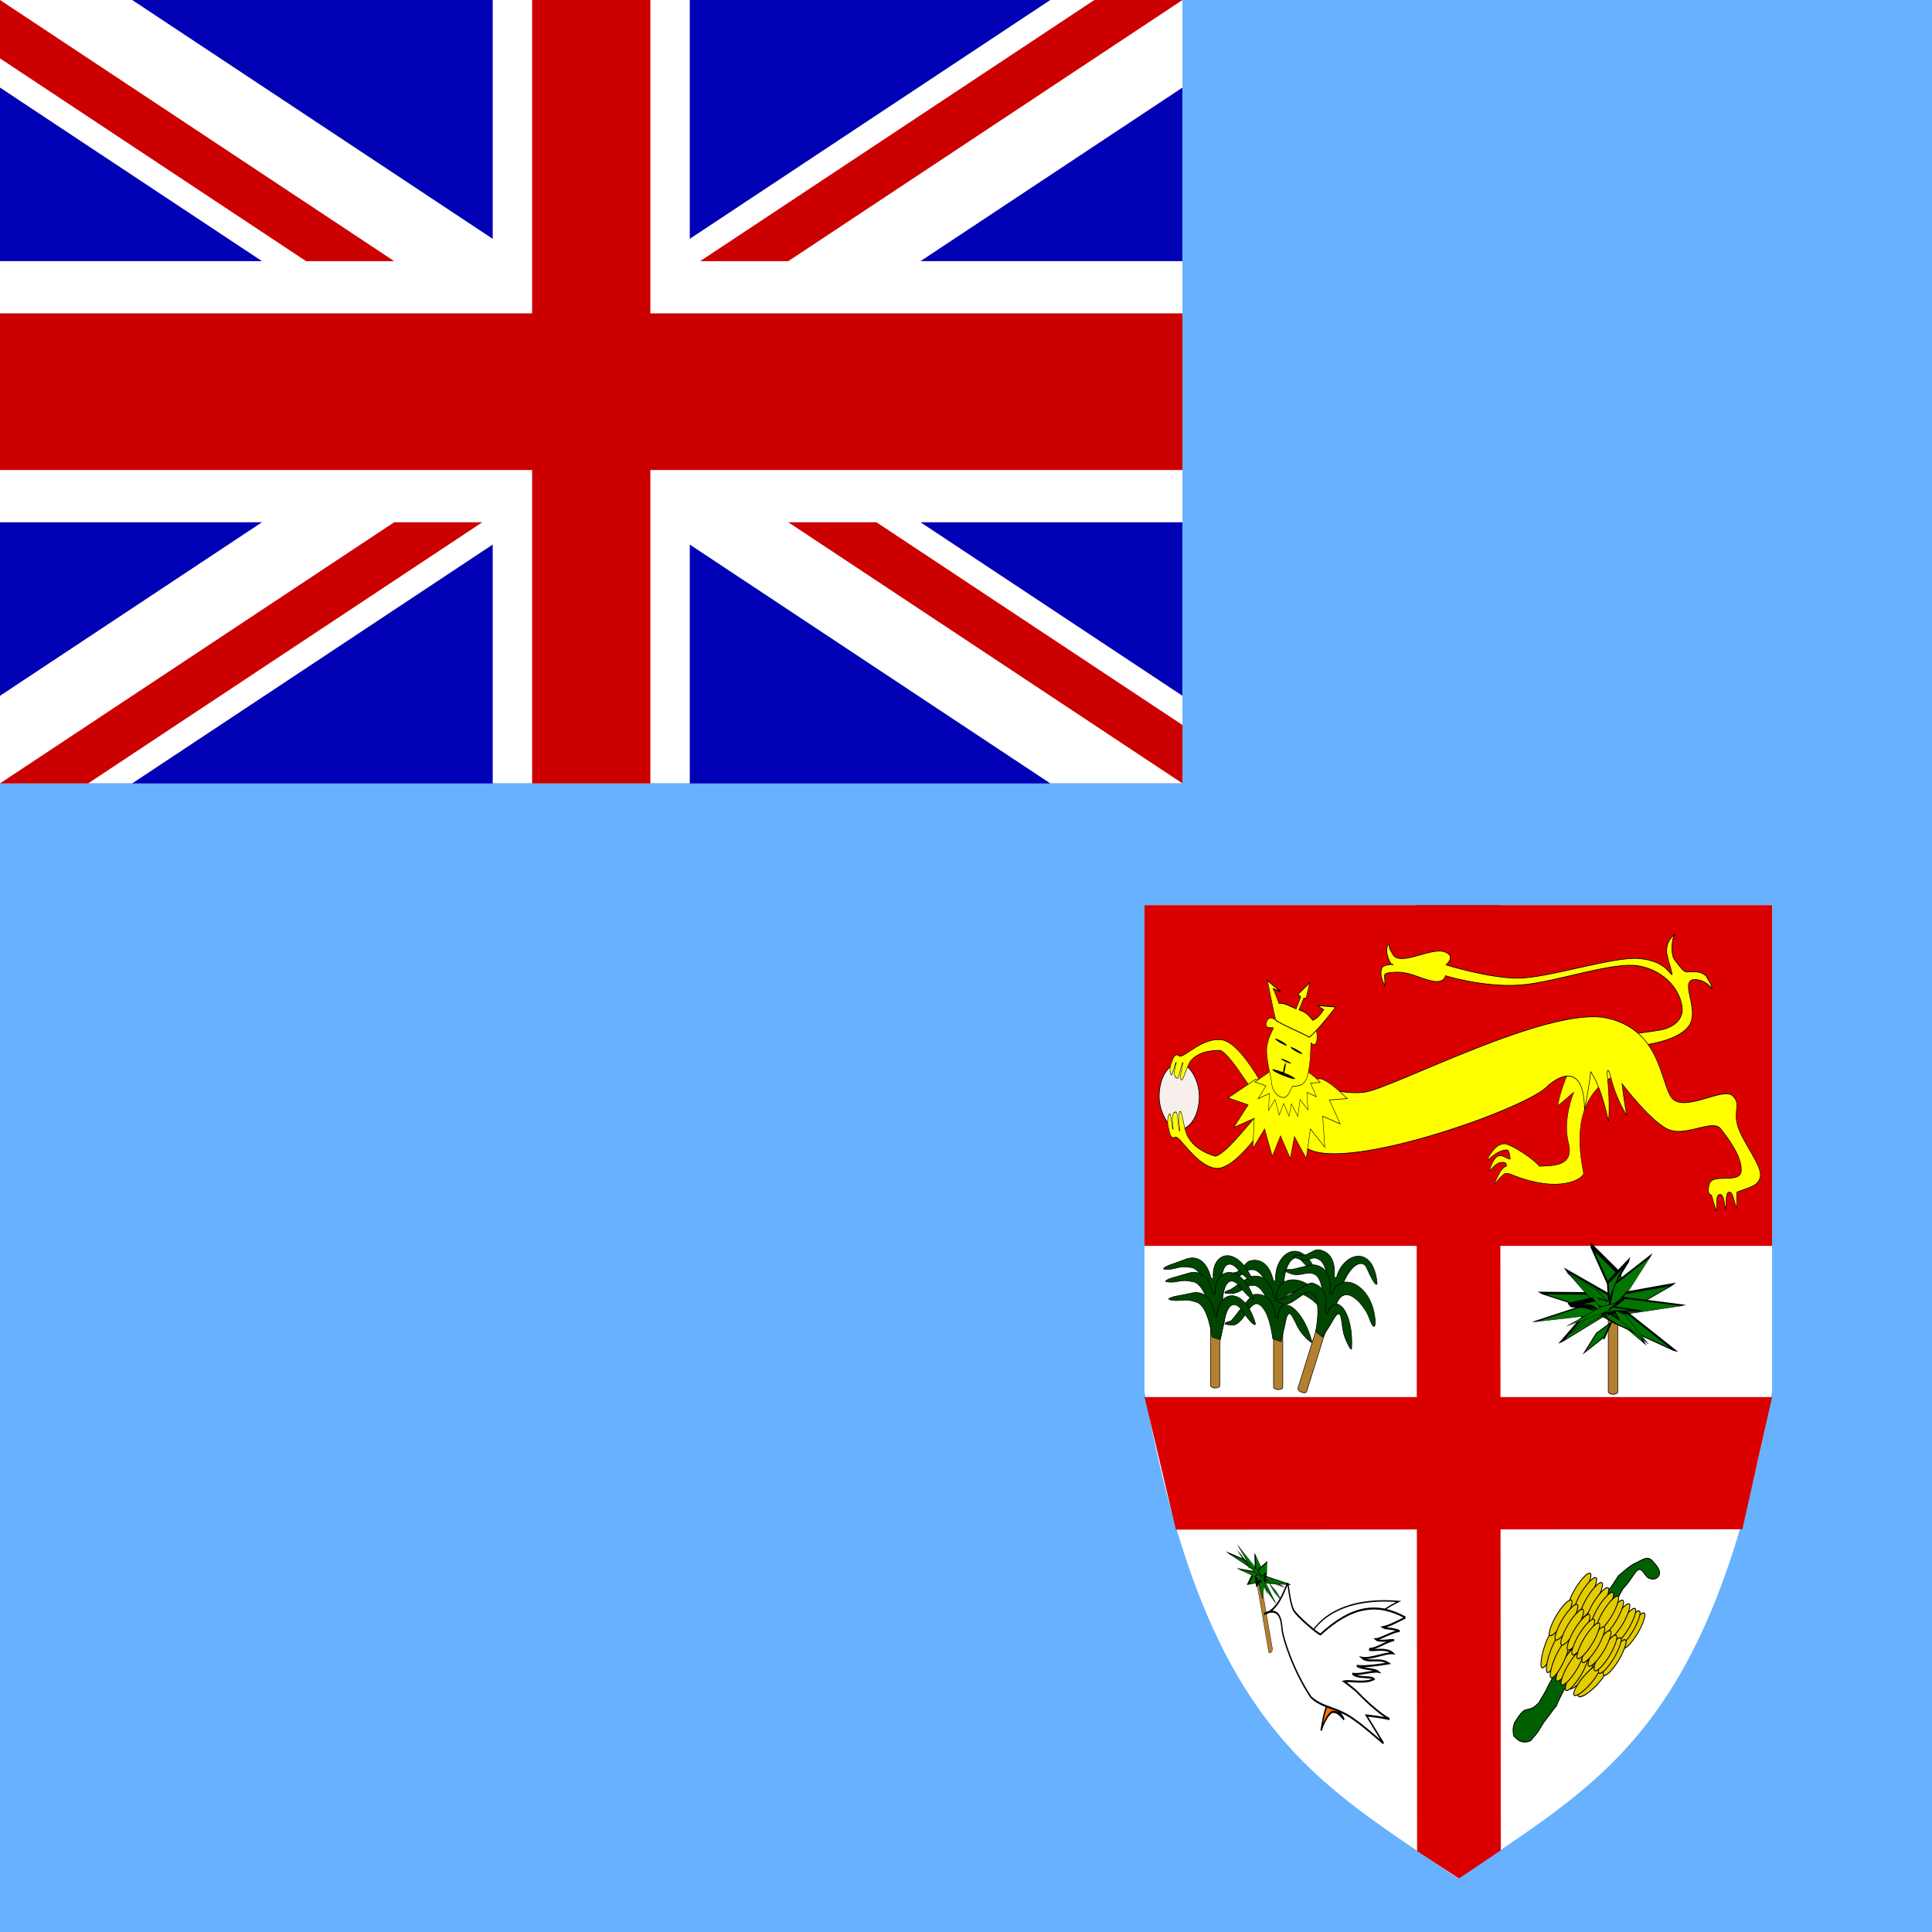 <svg xmlns:xlink="http://www.w3.org/1999/xlink" version="1.1" width="512" height="512" xmlns="http://www.w3.org/2000/svg" id="svg556">
 <g id="flag">
  <path fill="#67b1ff" stroke-width="1pt" fill-rule="evenodd" d="m0 0v512h512v-512h-512z" id="path688"></path>
  <g transform="matrix(1.224 0 0 .811 0 0)" stroke-width="1pt" id="g3768">
   <rect fill="#0000b4" x="0" y="0" width="256" height="256" fill-rule="evenodd" id="rect962"></rect>
   <g transform="matrix(4.267 0 0 8.533 0 0)" id="g584">
    <path d="m0 0v3.354l53.292 26.646h6.708v-3.354l-53.292-26.646h-6.708zm60 0v3.354l-53.292 26.646h-6.708v-3.354l53.292-26.646h6.708z" fill="#fff" id="path146"></path>
    <path d="m25 0v30h10v-30h-10zm-25 10v10h60v-10h-60z" fill="#fff" id="path136"></path>
    <path d="m0 12v6h60v-6h-60zm27-12v30h6v-30h-6z" fill="#c00" id="path141"></path>
    <path d="m0 30 20-10h4.472l-20 10h-4.472zm0-30 20 10h-4.472l-15.528-7.764v-2.236zm35.528 10 20-10h4.472l-20 10h-4.472zm24.472 20-20-10h4.472l15.528 7.764v2.236z" fill="#c00" id="path150"></path>
   </g>
  </g>
  <g transform="matrix(1.719 0 0 1 -306.51 114.94)" id="g3649">
   <g transform="matrix(.516 0 0 1.032 0 -0)" fill-rule="evenodd" id="g901">
    <path fill="#fff" stroke-width="1pt" transform="translate(0 -0)" d="m687.5 121.06v125c18.75 87.5 51.562 100 93.75 125 42.188-25 75-37.5 93.75-125v-125h-187.5z" id="path689"></path>
    <path fill="#da0000" stroke-width="1pt" d="m768.75 121.06 0.196 242.91 12.5 7.053 12.5-7.249-0.196-242.71h-25z" id="path694"></path>
    <path fill="#da0000" stroke-width="1pt" d="m687.5 247.38 9.377 34.047 169.24-0.095 8.885-33.952h-187.5z" id="path693"></path>
    <rect fill="#da0000" stroke-width="1pt" x="687.5" y="121.06" width="187.5" height="87.5" id="rect566"></rect>
    <g transform="matrix(.258 0 0 .304 612.91 247.3)" id="g910">
     <rect fill="#f6efec" stroke-width=".75" x="306.09" y="-281.68" stroke="#000" width="46.45" height="55.978" ry="27.989" rx="23.225" id="rect909"></rect>
     <path fill="#ff0" stroke-width=".875" stroke="#000" transform="matrix(.88 0 0 .698 113.77 -89.63)" d="m850.4-296.57s47.641-3.573 64.315-22.63c16.675-19.056-11.314-53.596 6.551-57.169 7.146-0.596 17.27 1.787 25.011 11.314-1.191-7.145-5.955-11.314-7.741-15.481-6.551-5.957-13.102-5.361-22.63-5.361-6.551 1.192-7.742-1.192-18.46-13.697-5.36-5.955-5.36-20.842-1.192-30.966-12.505 9.528-10.123 22.628-8.932 25.606 2.977 13.102 5.955 16.675 5.955 22.631-3.573-1.787-10.124-17.271-44.068-19.653-33.945-2.382-119.7 23.821-158.41 23.821-38.709 0-94.687-16.079-94.687-16.079s14.292-11.315-2.978-16.079c-17.269-4.764-55.382 16.675-66.102 4.764-7.741-11.315-4.764-8.933-5.955-14.292-2.977 1.786-4.764 8.933-0.595 18.461 4.168 9.528 6.55 6.55 5.955 6.55-0.596 0-13.697 0-14.888 4.765-1.191 3.572-2.978 7.741 3.573 20.842 2.382-13.101-6.55-14.887 13.101-16.078 19.653-1.191 33.349 7.742 50.023 10.719 16.675 2.978 16.675-7.146 17.27-6.551 0.596 0.596 51.214 14.293 97.664 11.315 46.45-2.977 121.49-28.585 156.02-23.225 34.54 5.359 57.17 30.371 57.765 53.596-0.595 14.292-15.483 21.438-27.393 23.82-14.292 2.382-47.641 5.956-47.641 5.956l18.461 13.101z" id="path908"></path>
     <path fill="#ff0" stroke-width=".5" stroke="#000" transform="matrix(.855 0 0 1 231.25 -38.113)" d="m683.06-248.92c-0.596 0-32.754 0.596-42.282 14.292-9.528 13.697-13.697 26.799-13.101 26.799 0.595 0 21.438-11.315 21.438-11.315s-15.483 22.629-7.146 42.877c8.337 20.247-22.01 19.056-39.507 19.651-7.742-5.955-32.473-16.079-41.292-17.865-5.507-2.084-16.321-2.353-27.616 10.347-6.653 7.831 9.888-7.37 26.295-6.178 1.774 1.786 2.916 3.574 3.232 7.741-8.742-0.595-17.84-10.719-28.559 10.124 10.719-7.146 12.059-6.997 17.493-7.444 7.239-0.536 6.309 3.276 6.011 3.276-1.191 0-4.145 0.595-8.617 4.764-2.382 2.977-8.337 9.528-7.146 9.528s4.752-3.573 10.327-6.551c3.484-2.382 6.793-2.382 17.322 0.596 57.765 13.696 88.731 3.573 92.304-1.787 1.787-2.381-33.349-69.675 60.147-87.54-1.191-0.596-39.303-10.719-39.303-11.315z" id="path900"></path>
     <path fill="#ff0" stroke-width=".625" stroke="#000" d="m472.84-212.6c32.753 27.394 253.69-29.18 281.68-48.832 16.079-11.315 44.068-19.652 44.068 19.056 7.146-26.203 7.147-32.753 7.147-32.158 0.595 0.596 11.314 10.125 20.843 42.283 2.382-28.586-4.169-45.26-0.596-42.878 2.382-2.382 2.382 14.292 21.438 37.517-4.168-18.46-5.359-26.798-5.359-26.798s35.731 34.54 55.978 39.304c20.248 4.764 49.428-9.528 58.361-1.191 8.932 8.338 24.418 23.225 23.818 35.136-0.59 11.91-33.347 1.786-36.92 11.314-3.573 9.529 2.382 9.529 2.382 9.529s2.977 7.146 5.36 13.101c1.786-4.169-1.787-13.102 4.764-13.697 4.764 0.595 4.764 8.337 5.955 12.506 1.389-4.764-0.199-14.292 4.169-14.292 4.764-0.993 5.359 7.543 8.932 13.1v-13.1c13.698-4.169 25.604-4.764 27.394-13.697 1.78-8.933-20.846-29.18-26.206-42.282-5.356-13.101 4.17-18.461-5.952-25.607-10.123-7.146-48.832 11.315-66.697 4.169-17.866-7.146-10.72-58.361-78.013-69.675-67.293-11.315-249.52 59.551-281.68 62.529-32.158 2.977-71.461-10.124-71.461-10.124l0.595 54.787z" id="path899"></path>
     <path fill="#ff0" stroke-width=".5" stroke="#000" transform="matrix(.984 .227 .179 -1.246 64.173 -655.73)" d="m420.43-263.22s-28.585-37.518-51.81-41.091c-23.225-2.977-45.855 14.293-50.619 11.911-4.764-2.383-6.55 0.596-9.528 5.955-2.978 5.36 0.596 8.932 0.595 8.337 1.191 0 4.169-8.933 5.361-9.528 1.191-0.596-5.956 10.72 1.191 11.91 2.382 0.596 3.573-8.337 6.551-11.911 0.595 0.596-4.765 12.507-1.787 13.102 2.977 0.596 6.551-11.91 11.91-14.888 7.742-5.359 19.056-7.147 33.349-7.146 14.292 4.169 43.472 38.708 46.45 38.112l8.337-4.763z" id="path892"></path>
     <path fill="#ff0" stroke-width=".5" stroke="#000" transform="matrix(1 0 0 1.129 11.315 42.241)" d="m420.43-263.22s-28.585-37.518-51.81-41.091c-23.225-2.977-45.855 14.293-50.619 11.911-4.764-2.383-6.55 0.596-9.528 5.955-2.978 5.36 0.596 8.932 0.595 8.337 1.191 0 4.169-8.933 5.361-9.528 1.191-0.596-5.956 10.72 1.191 11.91 2.382 0.596 3.573-8.337 6.551-11.911 0.595 0.596-4.765 12.507-1.787 13.102 2.977 0.596 6.551-11.91 11.91-14.888 7.742-5.359 19.056-7.147 33.349-7.146 14.292 4.169 43.472 38.708 46.45 38.112l8.337-4.763z" id="path891"></path>
     <path fill="#ff0" stroke-width=".5" stroke="#000" d="m417.46-267.98-31.562 15.483 23.225 5.956-16.675 19.057 23.821-7.742-1.786 25.607 13.697-16.674 8.932 23.225 9.528-17.27 11.315 19.056 4.764-18.461 13.697 18.461 4.764-25.011 16.675 15.483-2.382-26.203 20.247 6.551-12.506-20.248s22.034-1.191 20.843-1.191-16.674-13.101-30.371-16.674l-76.226 0.595z" id="path887"></path>
     <path fill="#ff0" stroke-width=".808" stroke="#000" transform="matrix(.548 0 0 .566 205.56 -123.01)" d="m417.46-267.98-31.562 15.483 23.225 5.956-16.675 19.057 23.821-7.742-1.786 25.607 13.697-16.674 8.932 23.225 9.528-17.27 11.315 19.056 4.764-18.461 13.697 18.461 4.764-25.011 16.675 15.483-2.382-26.203 20.247 6.551-12.506-20.248s22.034-1.191 20.843-1.191-16.674-13.101-30.371-16.674l-76.226 0.595z" id="path888"></path>
     <path fill="#ff0" stroke-width=".5" stroke="#000" transform="translate(1.191 -0)" d="m441.87-316.81s-8.932-7.146-12.505 0c-3.574 7.147 7.741 4.169 7.741 5.36s-7.741 9.528-7.741 19.057c0 9.528 5.955 25.607 5.955 27.989s2.382 8.932 10.719 11.314 11.315-7.741 13.101-8.932c1.787-1.191 13.102 1.786 17.27-8.337 4.169-10.124 4.169-28.585 4.169-28.585s7.146 5.359 7.146-5.36-7.742 0-7.742 0 1.191-11.314-17.27-16.674-20.247 5.36-20.843 4.168z" id="path901"></path>
     <path fill="#ff0" stroke-width=".54" stroke="#000" transform="matrix(.942 -.016 .033 1.416 35.5 137.73)" d="m441.48-317.31c-2.38-4.827-9.14-23.321-9.14-23.321l16.205 6.943c-5.53-1.374-10.25-2.179-9.654-2.179 0.595 0 7.146 8.933 7.146 8.933 6.451-0.374 12.903 1.774 20.843 3.503 0 0 6.55-7.286 5.955-7.286-0.596 0-3.573-1.192-3.573-1.192l14.888-6.83-4.764 9.213h-2.978l-5.955 6.69c6.699 1.261 9.975 2.242 16.525 6.445 5.807-0.84 10.72-3.851 13.846-6.129-5.21-1.437-7.592-2.558-6.997-2.558 0.596 0 21.885 1.121 21.885 1.121s-20.889 12.916-33.093 17.65c-11.289-3.246-39.948-9.216-41.139-11.003z" id="path893"></path>
     <rect stroke-width="1pt" x="-1065.8" y="-1416.1" width="13.731" height="6.153" ry="3.077" rx="6.865" transform="matrix(.904 .427 -.994 -.108 0 0)" id="rect903"></rect>
     <rect stroke-width="1pt" x="-1050" y="-1419.6" width="13.731" height="6.153" ry="3.077" rx="6.865" transform="matrix(.904 .427 -.994 -.108 0 0)" id="rect904"></rect>
     <rect stroke-width="1pt" x="-1253.9" y="-1636.5" width="25.522" height="11.94" ry="5.97" rx="12.761" transform="matrix(.947 .322 -.997 -.078 0 0)" id="rect905"></rect>
     <rect stroke-width="1pt" x="-1186.4" y="-1565.8" width="11.562" height="5.349" ry="2.674" rx="5.781" transform="matrix(.935 .354 -.996 -.086 0 0)" id="rect906"></rect>
     <rect stroke-width="1pt" x="1061.7" y="734.39" width="9.861" height="4.093" ry="2.046" rx="4.931" transform="matrix(.329 -.944 .136 .991 0 0)" id="rect907"></rect>
    </g>
    <g stroke="#000" id="g695">
     <path fill="#ff7300" stroke-width=".375" transform="matrix(1.047 0 0 1.389 -30.434 -120.97)" d="m737.05 319.5c1.663 4.742 0.814 0-0.957 7.344 1.094-2.188 2.656-3.438 3.281-3.437 0.938 0 1.406-0.001 3.281 1.406-1.718-2.5-4.687-1.875-4.531-5.625-0.156-0.859-0.999 0.081-1.074 0.312z" id="path881"></path>
     <rect fill="#b2802e" stroke-width=".103" x="708.8" y="717.59" width="1.369" height="18.038" ry=".506" rx=".685" transform="matrix(.818 -.575 .197 .98 0 0)" id="rect760"></rect>
     <path fill="#fff" stroke-width=".375" transform="matrix(.795 0 0 .978 152.8 3.901)" d="m734.06 312.16c0.781-0.469 6.562-11.094 34.062-9.532-15.625 5.313-25.313 16.563-27.656 17.031-1.719 0.469-5.469-5.781-6.406-7.499z" id="path785"></path>
     <g fill="#007500" stroke-width=".333" transform="matrix(.078 -.15 .497 .374 547.14 335.66)" id="g741">
      <path transform="matrix(3.178 -1.526 -3.424 1.164 -2258.1 -426.8)" d="m-3819.3-4447.1-7.42-2.76 15.13 11.39-2.9-5.35-4.81-3.28z" id="path742"></path>
      <path transform="matrix(3.513 -.4 -3.622 -.022 -1862.5 -1401.1)" d="m-3819.3-4447.1-5.31 0.27 12.7 7.59-2.58-4.58-4.81-3.28z" id="path743"></path>
      <path transform="matrix(-2.637 -2.318 2.389 2.679 1392 3285)" d="m-3819.9-4447.6 4.64 7.4 4.42 1.26-3.58-4.96-5.48-3.7z" id="path744"></path>
      <path transform="matrix(-3.49 -.558 3.479 .993 2977.8 2508.4)" d="m-3821.8-4448.7 17.53 22.4-6.67-12.48-3.47-5.09-7.39-4.83z" id="path745"></path>
      <path transform="matrix(3.205 1.47 -3.074 -1.886 -598.79 -2550.3)" d="m-3822.2-4449.9-12.5-6.51 24.05 18.66-3.81-6.13-7.74-6.02z" id="path746"></path>
      <path transform="matrix(2.284 2.656 -1.988 -2.98 713.89 -2886)" d="m-3823.5-4450.2-5.23-1.22 17.81 13.32-3.56-5.79-9.02-6.31z" id="path747"></path>
      <path transform="matrix(.379 3.46 .05 -3.564 2504.7 -2418.4)" d="m-3824.7-4451.7-13.4-9.74 24.35 20.96-0.74-3.33-10.21-7.89z" id="path748"></path>
      <path transform="matrix(-1.743 3.028 2.154 -2.866 3756.5 -963.26)" d="m-3822.2-4449.3 10.6 14.41 1.71-2.6-4.55-6.35-7.76-5.46z" id="path749"></path>
      <path transform="matrix(-2.682 2.268 3.013 -1.979 3991.9 81.022)" d="m-3820.2-4447 15.6 19.25-3.35-7.74-6.53-8.32-5.72-3.19z" id="path750"></path>
      <path transform="matrix(-3.411 .916 3.584 -.515 3749.2 1428)" d="m-3821-4448.7 12.21 17.13-0.11-5.25-5.57-6.99-6.53-4.89z" id="path751"></path>
      <path transform="matrix(2.297 -2.646 -2.669 2.409 -2265 838.98)" d="m-3818.9-4446.9 1.97 4.26 4.24 2.13-1.8-3.38-4.41-3.01z" id="path752"></path>
      <path transform="matrix(1.688 -1.272 -1.818 .97 -807.24 -319.88)" d="m-3819.3-4447.1v5.78l6.63 1.34-1.82-3.84-4.81-3.28z" id="path753"></path>
      <path transform="matrix(-1.702 -1.43 1.359 1.596 381.49 1860.1)" d="m-3819.3-4447.1v5.78l6.63 1.34-1.82-3.84-4.81-3.28z" id="path754"></path>
      <path transform="matrix(1.894 1.129 -1.795 -1.377 80.698 -1592.5)" d="m-3819.3-4447.1v5.78l6.63 1.34-1.82-3.84-4.81-3.28z" id="path755"></path>
      <path transform="matrix(-2.083 .826 2.234 -.611 2813.4 659.36)" d="m-3819.3-4447.1 15.68 18.95-10.18-13.71-0.69-1.96-4.81-3.28z" id="path756"></path>
      <path transform="matrix(-.678 3.416 1.12 -3.39 3224 -1814.7)" d="m-3819.3-4447.1 10.95 13.18-4.32-6.06-1.82-3.84-4.81-3.28z" id="path757"></path>
      <path transform="matrix(2.394 2.561 -2.111 -2.897 583.34 -2880.2)" d="m-3819.3-4447.1-14.43-12.59 18.26 16.79 0.98-0.92-4.81-3.28z" id="path758"></path>
      <path transform="matrix(2.206 -1.076 -2.377 .821 -1312.4 -235.44)" d="m-3819.3-4447.1v5.78l6.63 1.34-1.82-3.84-4.81-3.28z" id="path759"></path>
     </g>
     <path fill="#fff" stroke-width=".375" transform="matrix(1.047 0 0 1.389 -29.616 -119.66)" d="m759.39 305.01c-3.239 1.066-4.827 1.573-6.465 1.782 0.835 0.357 2.69 0.14 4.807 0.711-1.886 0.041-5.374 1.48-6.825 1.515 1.003 0.602 4.58 0.022 5.238 0.179-1.913 0.119-4.991 1.601-6.908 1.601-0.878 0.671 4.46-0.459 6.602 0.807-2.215-0.114-6.518 1.16-8.85 0.853 1.778 1.042 4.953-0.112 7.601 1.017-0.767 0.084-6.911 0.772-9.086 0.445 1.3 0.651 5.218 0.543 6.181 1.121-1.622-0.212-5.928 0.689-7.426 0.331 1.349 0.972 5.414 0.424 6.161 1.009-2.657 0.926-6.683 0.187-8.535 0.438 1.242 0.581 2.267 1.168 3.366 1.712 1.604 1.126 6.61 4.293 9.6 5.244-3.31-0.433-4.465-0.49-6.604-0.665l4.867 5.159c-2.031-1.094-5.611-3.161-7.988-4.228-5.264-2.578-9.058-2.132-12.704-4.314-5.122-4.966-7.966-10.885-8.222-12.464-0.257-1.578-0.481-4.407-5.153-2.933 4.511-0.581 6.405-5.792 6.758-5.583 0.161 0.089 0.578 3.483 1.638 4.853 0.706 0.983 6.711 4.348 7.706 4.527 8.944-5.314 16.198-5.967 24.241-3.117z" id="path876"></path>
    </g>
    <g transform="translate(2.771 -0)" stroke-width=".25" stroke="#000" id="g829">
     <rect fill="#e4cc00" x="802.37" y="-352.62" width="2.782" height="11.127" ry="5.563" rx="1.391" transform="matrix(.711 .703 -.703 .711 0 0)" id="rect607"></rect>
     <path fill="#006000" transform="translate(-6.311 -1.115)" d="m801.33 335.45c-0.21-1.173-0.347-1.765 0.245-3.303 0.864-1.083 1.317-2.043 2.893-3.164 1.709-0.563 2.286-0.055 4.528-2.134 0.721-1.37 1.819-2.405 2.445-3.882 1.461-2.177 1.951-3.252 3.119-4.927 1.552-1.741 2.801-3.302 3.709-4.636 0.969-1.71 1.839-2.767 3.245-4.173 0.569-1.604 1.789-2.794 3.245-4.172 1.113-2.033 3.247-4.361 4.173-6.027 1.641-1.88 2.283-2.697 3.708-4.636 1.255-0.828 3.372-2.644 5.1-3.245 2.359-0.989 3.621-1.969 5.173-0.464 1.027 1.027 2.873 2.68 1.59 3.9-0.675 0.748-1.78 0.841-3.054 0.273-1.309-0.848-1.946-3.315-3.709-1.391-1.274 1.455-1.927 2.616-3.709 4.172-0.886 1.304-1.525 2.279-2.318 4.173-1.048 1.209-1.914 2.568-2.781 4.636-1.124 0.928-2.093 2.77-2.782 4.172-1.112 1.166-1.915 2.364-2.782 4.173-1.751 1.677-2.405 3.095-3.709 4.172-0.861 1.82-2.217 3.558-3.245 4.636-0.812 1.32-1.618 2.695-2.318 4.173-1.475 1.505-1.54 1.83-3.709 4.172-1.806 2.355-1.198 2.071-4.026 4.801-1.548 0.51-3.103 0.684-5.031-1.299z" id="path574"></path>
     <rect fill="#e4cc00" x="862.29" y="-20.84" width="2.782" height="11.127" ry="5.563" rx="1.391" transform="rotate(22.168)" id="rect600"></rect>
     <rect fill="#e4cc00" x="863.44" y="-48.488" width="2.782" height="11.127" ry="5.563" rx="1.391" transform="rotate(24.033)" id="rect601"></rect>
     <rect fill="#e4cc00" x="840.48" y="-224.52" width="2.782" height="11.127" ry="5.563" rx="1.391" transform="matrix(.811 .586 -.586 .811 0 0)" id="rect603"></rect>
     <rect fill="#e4cc00" x="773.6" y="-420.33" width="2.782" height="11.127" ry="5.563" rx="1.391" transform="matrix(.649 .761 -.761 .649 0 0)" id="rect605"></rect>
     <rect fill="#e4cc00" x="799.69" y="-363.86" width="2.782" height="11.127" ry="5.563" rx="1.391" transform="matrix(.701 .713 -.713 .701 0 0)" id="rect606"></rect>
     <rect fill="#e4cc00" x="844.16" y="-224.23" width="2.782" height="11.127" ry="5.563" rx="1.391" transform="matrix(.811 .586 -.586 .811 0 0)" id="rect608"></rect>
     <rect fill="#e4cc00" x="842.29" y="-224.62" width="2.782" height="11.127" ry="5.563" rx="1.391" transform="matrix(.811 .586 -.586 .811 0 0)" id="rect609"></rect>
     <g fill="#e4cc00" transform="translate(-6.311 -1.115)" id="g586">
      <rect x="838.79" y="-244.57" width="2.782" height="11.127" ry="5.563" rx="1.391" transform="rotate(35.848)" id="rect575"></rect>
      <rect x="840.85" y="-244.68" width="2.782" height="11.127" ry="5.563" rx="1.391" transform="rotate(35.848)" id="rect576"></rect>
      <rect x="843" y="-244.66" width="2.782" height="11.127" ry="5.563" rx="1.391" transform="rotate(35.848)" id="rect577"></rect>
      <rect x="845.3" y="-244.7" width="2.782" height="11.127" ry="5.563" rx="1.391" transform="rotate(35.848)" id="rect578"></rect>
      <rect x="847.15" y="-244.54" width="2.782" height="11.127" ry="5.563" rx="1.391" transform="rotate(35.848)" id="rect579"></rect>
      <rect x="857.84" y="-245.75" width="2.782" height="11.127" ry="5.563" rx="1.391" transform="rotate(35.848)" id="rect580"></rect>
      <rect x="856.37" y="-245.32" width="2.782" height="11.127" ry="5.563" rx="1.391" transform="rotate(35.848)" id="rect581"></rect>
      <rect x="854.94" y="-245.1" width="2.782" height="11.127" ry="5.563" rx="1.391" transform="rotate(35.848)" id="rect582"></rect>
      <rect x="852.83" y="-245.02" width="2.782" height="11.127" ry="5.563" rx="1.391" transform="rotate(35.848)" id="rect583"></rect>
      <rect x="850.76" y="-244.68" width="2.782" height="11.127" ry="5.563" rx="1.391" transform="rotate(35.848)" id="rect584"></rect>
      <rect x="848.96" y="-244.64" width="2.782" height="11.127" ry="5.563" rx="1.391" transform="rotate(35.848)" id="rect585"></rect>
     </g>
     <rect fill="#e4cc00" x="859.81" y="-115.05" width="2.782" height="11.127" ry="5.563" rx="1.391" transform="matrix(.879 .477 -.477 .879 -.392 -0)" id="rect602"></rect>
     <g fill="#e4cc00" transform="translate(-11.95 5.765)" id="g610">
      <rect x="838.79" y="-244.57" width="2.782" height="11.127" ry="5.563" rx="1.391" transform="rotate(35.848)" id="rect611"></rect>
      <rect x="840.85" y="-244.68" width="2.782" height="11.127" ry="5.563" rx="1.391" transform="rotate(35.848)" id="rect612"></rect>
      <rect x="843" y="-244.66" width="2.782" height="11.127" ry="5.563" rx="1.391" transform="rotate(35.848)" id="rect613"></rect>
      <rect x="845.3" y="-244.7" width="2.782" height="11.127" ry="5.563" rx="1.391" transform="rotate(35.848)" id="rect614"></rect>
      <rect x="847.15" y="-244.54" width="2.782" height="11.127" ry="5.563" rx="1.391" transform="rotate(35.848)" id="rect615"></rect>
      <rect x="857.84" y="-245.75" width="2.782" height="11.127" ry="5.563" rx="1.391" transform="rotate(35.848)" id="rect616"></rect>
      <rect x="856.37" y="-245.32" width="2.782" height="11.127" ry="5.563" rx="1.391" transform="rotate(35.848)" id="rect617"></rect>
      <rect x="854.94" y="-245.1" width="2.782" height="11.127" ry="5.563" rx="1.391" transform="rotate(35.848)" id="rect618"></rect>
      <rect x="852.83" y="-245.02" width="2.782" height="11.127" ry="5.563" rx="1.391" transform="rotate(35.848)" id="rect619"></rect>
      <rect x="850.76" y="-244.68" width="2.782" height="11.127" ry="5.563" rx="1.391" transform="rotate(35.848)" id="rect620"></rect>
      <rect x="848.96" y="-244.64" width="2.782" height="11.127" ry="5.563" rx="1.391" transform="rotate(35.848)" id="rect621"></rect>
     </g>
    </g>
    <g transform="matrix(.966 0 0 .904 23.343 23.148)" stroke="#000" id="g864">
     <rect fill="#b2802e" stroke-width=".172" x="774.89" y="-28.09" width="2.864" height="24.19" ry=".678" rx="1.432" transform="rotate(18.815)" id="rect721"></rect>
     <rect fill="#b2802e" stroke-width=".172" x="727.44" y="221.74" width="2.864" height="24.19" ry=".678" rx="1.432" id="rect720"></rect>
     <rect fill="#b2802e" stroke-width=".172" x="707.97" y="221.28" width="2.864" height="24.19" ry=".678" rx="1.432" id="rect719"></rect>
     <g fill="#004500" stroke-width=".25" transform="matrix(.941 -.338 .338 .941 -41.713 263.18)" id="g715">
      <path transform="matrix(.195 .706 -.726 -.017 764.19 -278.28)" d="m692.68 226.06c0.3-4.898 4.144-6.405 10.399-4.219 0.528 0.301 0.98-0.603 0.829-0.679-10.023-5.274-14.492-19.462 1.559-16.899 2.411 0.753-2.171 2.143-5.508 2.76-4.52 0.571-1.703 6.83 7.265 12.632 1.959 1.508 6.329 4.597 6.329 4.597s-1.582 2.788-1.733 2.788c-0.15 0-12.207-4.371-15.071-0.603-1.809 3.014 0.688 3.448 0.085 7.97-1.055 3.918-1.582 3.466-1.809-0.075 0.784-2.466-2.346-6.312-2.345-8.272z" id="path716"></path>
      <path transform="matrix(.151 .717 -.724 -.062 793.24 -271.41)" d="m692.68 226.06c0.3-4.898 4.144-6.405 10.399-4.219 0.528 0.301 0.98-0.603 0.829-0.679-10.023-5.274-6.197-19.173 9.854-16.61 2.411 0.753 1.945 1.61-1.392 2.227-4.52 0.571-14.114 7.074-5.146 12.876 1.959 1.508 6.329 4.597 6.329 4.597s-1.582 2.788-1.733 2.788c-0.15 0-12.207-4.371-15.071-0.603-1.809 3.014 1.096 5.817 0.493 10.339-1.055 3.918-1.582 3.466-1.809-0.075 0.075-0.603-2.754-8.681-2.753-10.641z" id="path717"></path>
      <path transform="matrix(.093 .727 -.717 -.12 831.05 -260.09)" d="m692.68 226.06c0.3-4.898 4.144-6.405 10.399-4.219 0.528 0.301 0.98-0.603 0.829-0.679-10.023-5.274-2.639-11.925 11.989-9.101 1.587 0.2-2.095 2.164-5.432 2.781-4.52 0.571-12.209-0.989-3.241 4.813 1.959 1.508 6.329 4.597 6.329 4.597s-1.582 2.788-1.733 2.788c-0.15 0-12.207-4.371-15.071-0.603-1.809 3.014 7.071 9.439 6.468 13.961-1.055 3.918-1.582 3.466-1.809-0.075 0.075-0.603-8.729-12.303-8.728-14.263z" id="path718"></path>
     </g>
     <g fill="#004500" stroke-width=".25" transform="translate(-9.443 -14.668)" id="g707">
      <path transform="matrix(.427 .595 -.687 .235 569.63 -241.84)" d="m692.68 226.06c0.3-4.898 4.144-6.405 10.399-4.219 0.528 0.301 0.98-0.603 0.829-0.679-10.023-5.274-10.194-16.401 5.857-13.838 2.411 0.753-2.095 2.164-5.432 2.781-4.52 0.571-6.077 3.748 2.891 9.55 1.959 1.508 6.329 4.597 6.329 4.597s-1.582 2.788-1.733 2.788c-0.15 0-12.207-4.371-15.071-0.603-1.809 3.014-1.733 3.165-2.336 7.687-1.055 3.918-1.582 3.466-1.809-0.075 0.075-0.603 0.075-6.029 0.076-7.989z" id="path704"></path>
      <path transform="matrix(.39 .62 -.701 .192 599.26 -245.44)" d="m692.68 226.06c0.3-4.898 4.144-6.405 10.399-4.219 0.528 0.301 0.98-0.603 0.829-0.679-10.023-5.274-10.194-16.401 5.857-13.838 2.411 0.753-2.095 2.164-5.432 2.781-4.52 0.571-6.077 3.748 2.891 9.55 1.959 1.508 6.329 4.597 6.329 4.597s-1.582 2.788-1.733 2.788c-0.15 0-12.207-4.371-15.071-0.603-1.809 3.014-1.733 3.165-2.336 7.687-1.055 3.918-1.582 3.466-1.809-0.075 0.075-0.603 0.075-6.029 0.076-7.989z" id="path705"></path>
      <path transform="matrix(.339 .65 -.714 .136 638.65 -247.9)" d="m692.68 226.06c0.3-4.898 4.144-6.405 10.399-4.219 0.528 0.301 0.98-0.603 0.829-0.679-10.023-5.274-10.194-16.401 5.857-13.838 2.411 0.753-2.095 2.164-5.432 2.781-4.52 0.571-6.077 3.748 2.891 9.55 1.959 1.508 6.329 4.597 6.329 4.597s-1.582 2.788-1.733 2.788c-0.15 0-12.207-4.371-15.071-0.603-1.809 3.014-1.733 3.165-2.336 7.687-1.055 3.918-1.582 3.466-1.809-0.075 0.075-0.603 0.075-6.029 0.076-7.989z" id="path706"></path>
     </g>
     <g fill="#004500" stroke-width=".25" transform="translate(6.01 -.724)" id="g711">
      <path transform="matrix(.195 .706 -.726 -.017 764.19 -278.28)" d="m692.68 226.06c0.3-4.898 4.144-6.405 10.399-4.219 0.528 0.301 0.98-0.603 0.829-0.679-10.023-5.274-14.492-19.462 1.559-16.899 2.411 0.753-2.171 2.143-5.508 2.76-4.52 0.571-1.703 6.83 7.265 12.632 1.959 1.508 6.329 4.597 6.329 4.597s-1.582 2.788-1.733 2.788c-0.15 0-12.207-4.371-15.071-0.603-1.809 3.014 0.688 3.448 0.085 7.97-1.055 3.918-1.582 3.466-1.809-0.075 0.784-2.466-2.346-6.312-2.345-8.272z" id="path701"></path>
      <path transform="matrix(.151 .717 -.724 -.062 793.24 -271.41)" d="m692.68 226.06c0.3-4.898 4.144-6.405 10.399-4.219 0.528 0.301 0.98-0.603 0.829-0.679-10.023-5.274-6.197-19.173 9.854-16.61 2.411 0.753 1.945 1.61-1.392 2.227-4.52 0.571-14.114 7.074-5.146 12.876 1.959 1.508 6.329 4.597 6.329 4.597s-1.582 2.788-1.733 2.788c-0.15 0-12.207-4.371-15.071-0.603-1.809 3.014 1.096 5.817 0.493 10.339-1.055 3.918-1.582 3.466-1.809-0.075 0.075-0.603-2.754-8.681-2.753-10.641z" id="path702"></path>
      <path transform="matrix(.093 .727 -.717 -.12 831.05 -260.09)" d="m692.68 226.06c0.3-4.898 4.144-6.405 10.399-4.219 0.528 0.301 0.98-0.603 0.829-0.679-10.023-5.274-2.639-11.925 11.989-9.101 1.587 0.2-2.095 2.164-5.432 2.781-4.52 0.571-12.209-0.989-3.241 4.813 1.959 1.508 6.329 4.597 6.329 4.597s-1.582 2.788-1.733 2.788c-0.15 0-12.207-4.371-15.071-0.603-1.809 3.014 7.071 9.439 6.468 13.961-1.055 3.918-1.582 3.466-1.809-0.075 0.075-0.603-8.729-12.303-8.728-14.263z" id="path703"></path>
     </g>
    </g>
    <g stroke="#000" id="g880">
     <rect fill="#b2802e" stroke-width=".172" x="826.05" y="222.49" width="2.864" height="24.19" ry=".678" rx="1.432" id="rect668"></rect>
     <g fill="#007500" stroke-width=".333" transform="matrix(.89 0 0 .815 84.748 43.403)" id="g722">
      <path transform="matrix(3.178 -1.526 -3.424 1.164 -2258.1 -426.8)" d="m-3819.3-4447.1-7.42-2.76 15.13 11.39-2.9-5.35-4.81-3.28z" id="path671"></path>
      <path transform="matrix(3.513 -.4 -3.622 -.022 -1862.5 -1401.1)" d="m-3819.3-4447.1-5.31 0.27 12.7 7.59-2.58-4.58-4.81-3.28z" id="path672"></path>
      <path transform="matrix(-2.637 -2.318 2.389 2.679 1392 3285)" d="m-3819.9-4447.6 4.64 7.4 4.42 1.26-3.58-4.96-5.48-3.7z" id="path673"></path>
      <path transform="matrix(-3.49 -.558 3.479 .993 2977.8 2508.4)" d="m-3821.8-4448.7 17.53 22.4-6.67-12.48-3.47-5.09-7.39-4.83z" id="path674"></path>
      <path transform="matrix(3.205 1.47 -3.074 -1.886 -598.79 -2550.3)" d="m-3822.2-4449.9-12.5-6.51 24.05 18.66-3.81-6.13-7.74-6.02z" id="path675"></path>
      <path transform="matrix(2.284 2.656 -1.988 -2.98 713.89 -2886)" d="m-3823.5-4450.2-5.23-1.22 17.81 13.32-3.56-5.79-9.02-6.31z" id="path676"></path>
      <path transform="matrix(.379 3.46 .05 -3.564 2504.7 -2418.4)" d="m-3824.7-4451.7-13.4-9.74 24.35 20.96-0.74-3.33-10.21-7.89z" id="path677"></path>
      <path transform="matrix(-1.743 3.028 2.154 -2.866 3756.5 -963.26)" d="m-3822.2-4449.3 10.6 14.41 1.71-2.6-4.55-6.35-7.76-5.46z" id="path678"></path>
      <path transform="matrix(-2.682 2.268 3.013 -1.979 3991.9 81.022)" d="m-3820.2-4447 15.6 19.25-3.35-7.74-6.53-8.32-5.72-3.19z" id="path679"></path>
      <path transform="matrix(-3.411 .916 3.584 -.515 3749.2 1428)" d="m-3821-4448.7 12.21 17.13-0.11-5.25-5.57-6.99-6.53-4.89z" id="path680"></path>
      <path transform="matrix(2.297 -2.646 -2.669 2.409 -2265 838.98)" d="m-3818.9-4446.9 1.97 4.26 4.24 2.13-1.8-3.38-4.41-3.01z" id="path681"></path>
      <path transform="matrix(1.688 -1.272 -1.818 .97 -807.24 -319.88)" d="m-3819.3-4447.1v5.78l6.63 1.34-1.82-3.84-4.81-3.28z" id="path682"></path>
      <path transform="matrix(-1.702 -1.43 1.359 1.596 381.49 1860.1)" d="m-3819.3-4447.1v5.78l6.63 1.34-1.82-3.84-4.81-3.28z" id="path683"></path>
      <path transform="matrix(1.894 1.129 -1.795 -1.377 80.698 -1592.5)" d="m-3819.3-4447.1v5.78l6.63 1.34-1.82-3.84-4.81-3.28z" id="path684"></path>
      <path transform="matrix(-2.083 .826 2.234 -.611 2813.4 659.36)" d="m-3819.3-4447.1 15.68 18.95-10.18-13.71-0.69-1.96-4.81-3.28z" id="path685"></path>
      <path transform="matrix(-.678 3.416 1.12 -3.39 3224 -1814.7)" d="m-3819.3-4447.1 10.95 13.18-4.32-6.06-1.82-3.84-4.81-3.28z" id="path686"></path>
      <path transform="matrix(2.394 2.561 -2.111 -2.897 583.34 -2880.2)" d="m-3819.3-4447.1-14.43-12.59 18.26 16.79 0.98-0.92-4.81-3.28z" id="path687"></path>
      <path transform="matrix(2.206 -1.076 -2.377 .821 -1312.4 -235.44)" d="m-3819.3-4447.1v5.78l6.63 1.34-1.82-3.84-4.81-3.28z" id="path698"></path>
     </g>
    </g>
   </g>
  </g>
 </g>
</svg>
